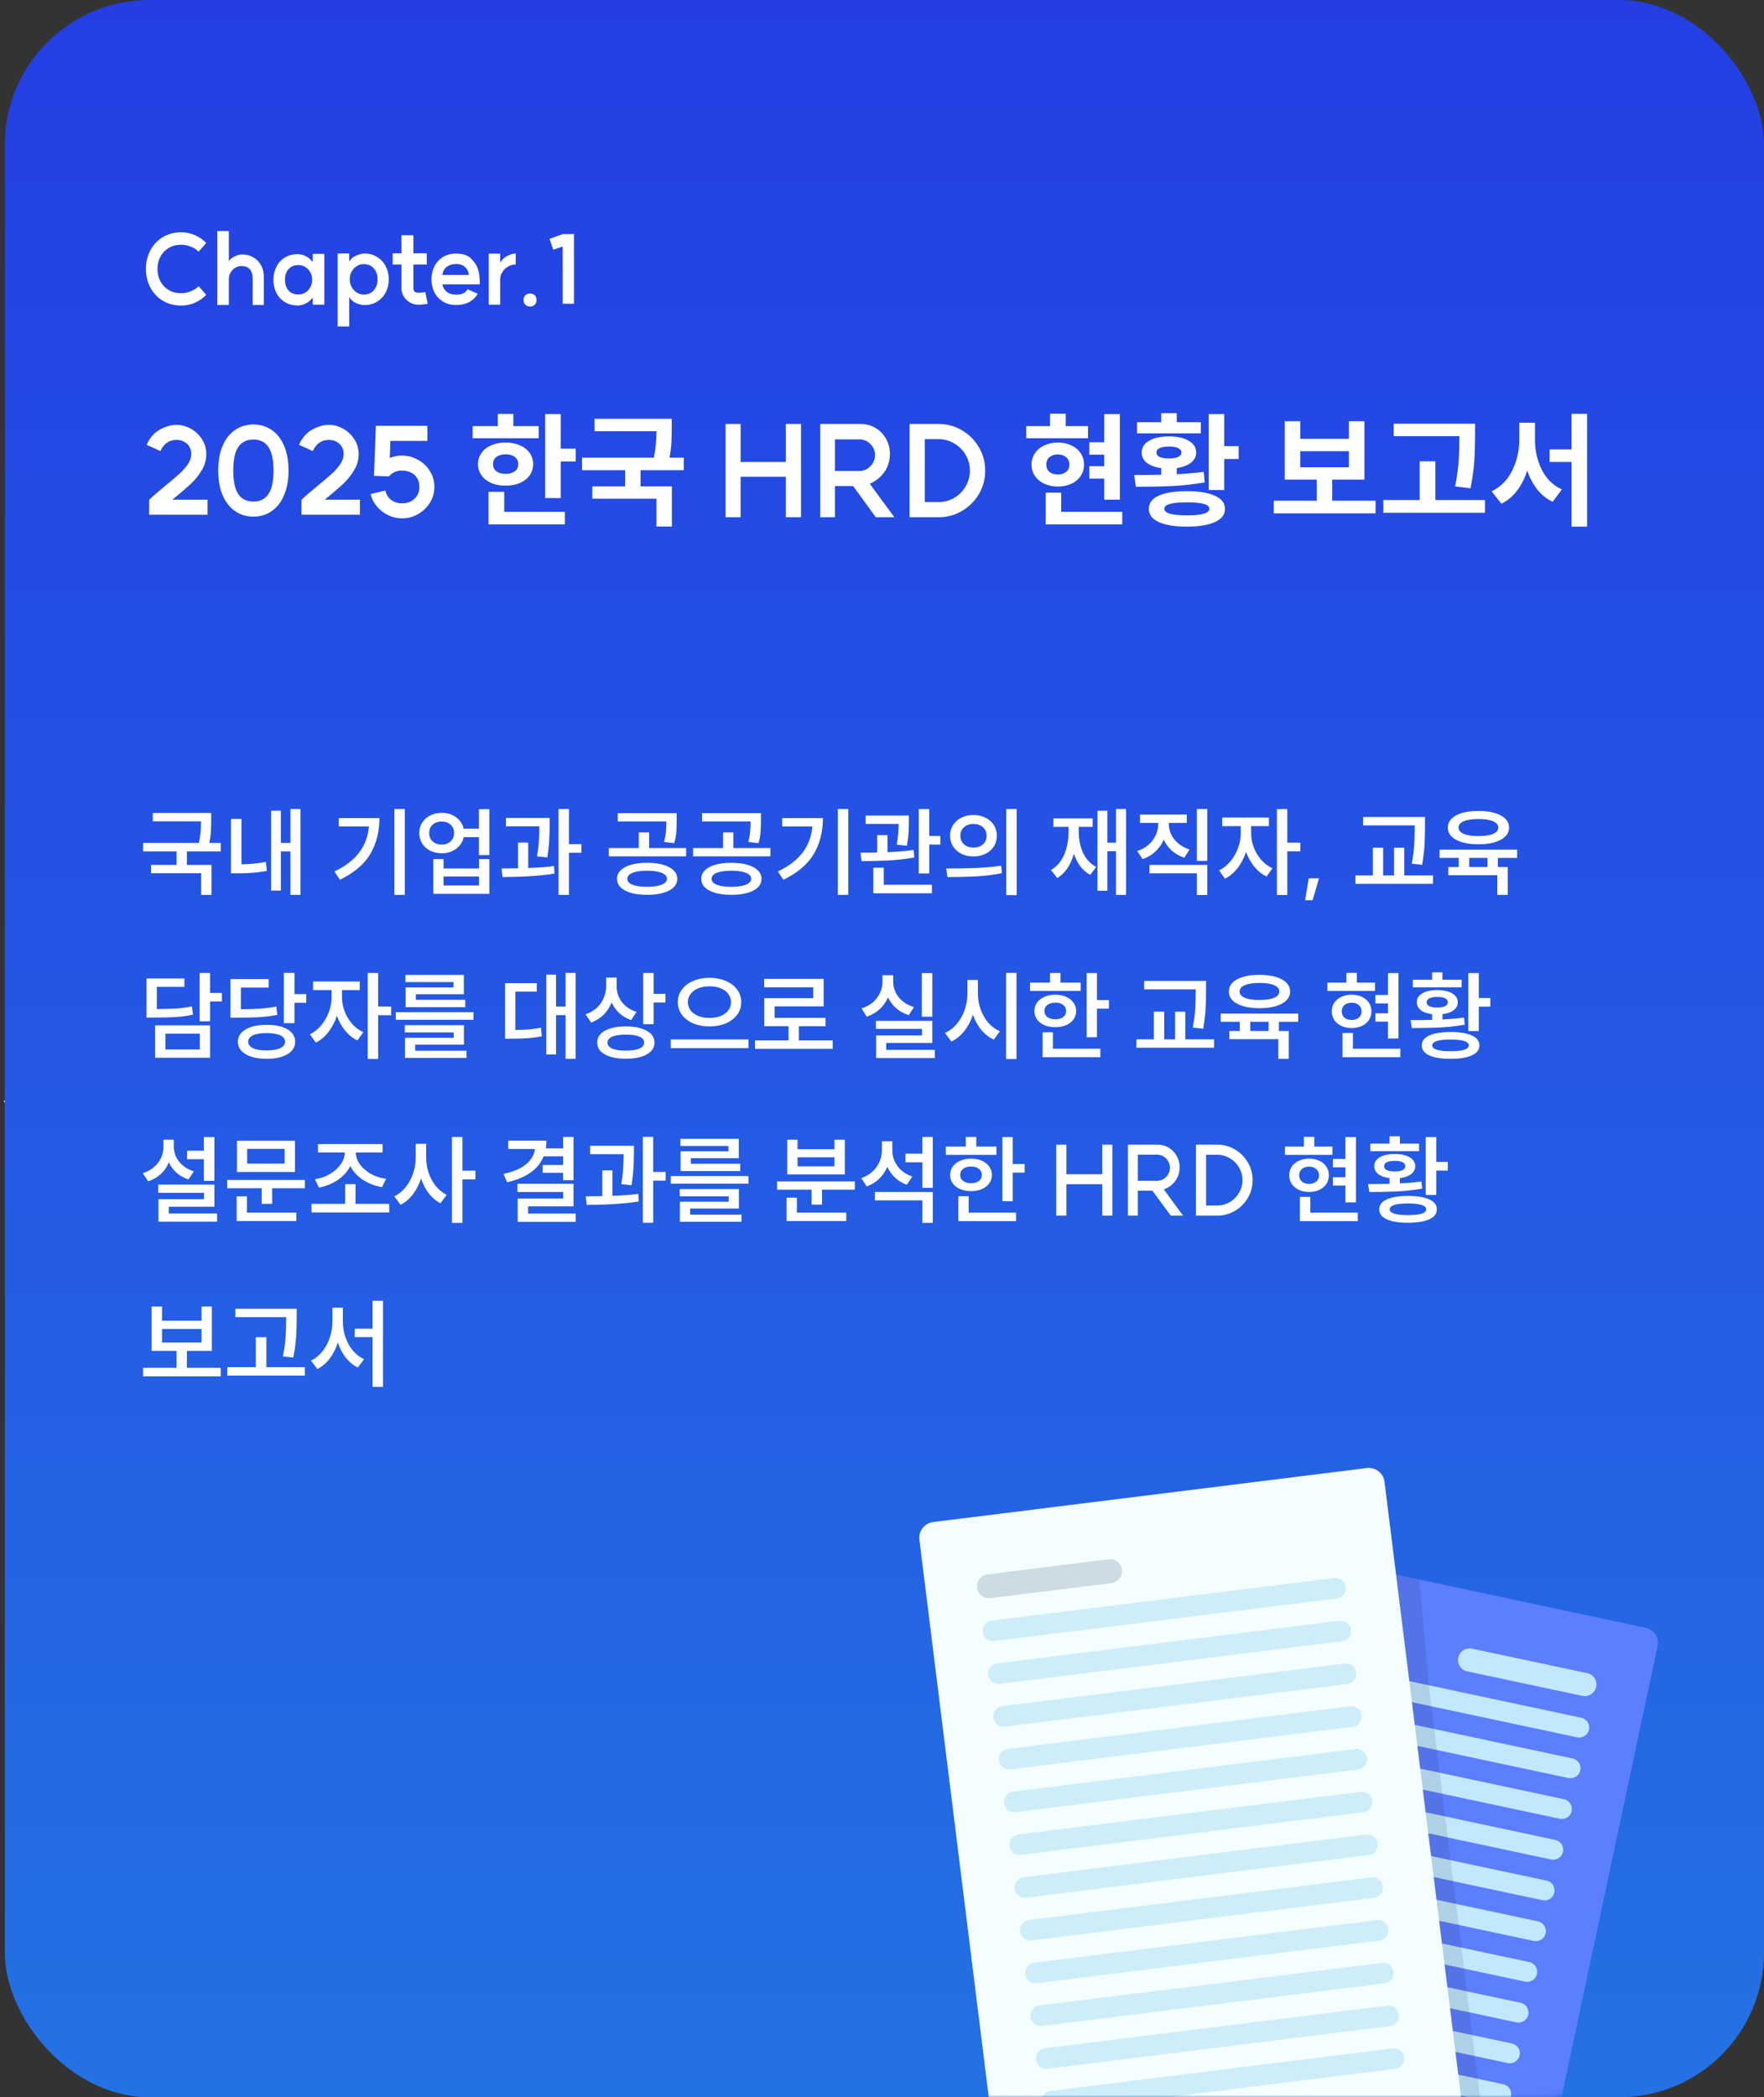 <svg width="366" height="435" viewBox="0 0 366 435" fill="none" xmlns="http://www.w3.org/2000/svg">
<rect x="0" y="0" width="366" height="435" fill="#333333" stroke="none"/>
<path d="M7.02 218.34V215.55H10.74V218.34H16.11V221.25H10.74C10.78 222.71 11.32 224.05 12.36 225.27C13.42 226.47 14.95 227.33 16.95 227.85L15.3 230.79C13.82 230.39 12.54 229.79 11.46 228.99C10.4 228.17 9.56 227.19 8.94 226.05C8.34 227.27 7.49 228.33 6.39 229.23C5.31 230.11 4.01 230.77 2.49 231.21L0.75 228.33C2.79 227.77 4.33 226.85 5.37 225.57C6.43 224.29 6.98 222.85 7.02 221.25H1.68V218.34H7.02ZM4.65 232.53H22.05V242.22H4.65V232.53ZM18.42 239.28V235.44H8.31V239.28H18.42ZM18.33 215.64H22.05V221.94H25.65V225.06H22.05V231.39H18.33V215.64ZM48.181 215.58V225.96H51.961V229.02H48.181V242.52H44.431V215.58H48.181ZM26.941 234.99C30.101 233.37 32.521 231.45 34.201 229.23C35.901 227.01 36.921 224.4 37.261 221.4H28.381V218.37H41.041C41.041 222.65 40.101 226.43 38.221 229.71C36.341 232.99 33.271 235.7 29.011 237.84L26.941 234.99ZM81.406 215.64V223.38H85.005V226.44H81.406V235.2H77.686V215.64H81.406ZM60.465 224.19C60.465 222.89 60.785 221.73 61.425 220.71C62.066 219.67 62.946 218.86 64.066 218.28C65.186 217.68 66.415 217.38 67.755 217.38C69.115 217.38 70.346 217.68 71.445 218.28C72.566 218.86 73.445 219.67 74.085 220.71C74.725 221.73 75.046 222.89 75.046 224.19C75.046 225.49 74.725 226.66 74.085 227.7C73.445 228.72 72.566 229.53 71.445 230.13C70.346 230.71 69.115 231 67.755 231C66.415 231 65.186 230.71 64.066 230.13C62.946 229.53 62.066 228.72 61.425 227.7C60.785 226.66 60.465 225.49 60.465 224.19ZM64.126 233.19H67.876V239.04H82.365V242.04H64.126V233.19ZM64.126 224.19C64.126 225.27 64.466 226.14 65.145 226.8C65.846 227.44 66.716 227.76 67.755 227.76C68.816 227.76 69.686 227.44 70.365 226.8C71.066 226.14 71.415 225.27 71.415 224.19C71.415 223.11 71.066 222.24 70.365 221.58C69.686 220.92 68.816 220.59 67.755 220.59C66.716 220.59 65.846 220.92 65.145 221.58C64.466 222.24 64.126 223.11 64.126 224.19ZM109.516 215.61V242.52H105.976V229.05H103.426V241.23H99.946V216.12H103.426V226.05H105.976V215.61H109.516ZM87.586 218.64H91.306V232.71C93.886 232.63 96.256 232.38 98.416 231.96L98.776 235.14C96.016 235.66 92.906 235.92 89.446 235.92H87.586V218.64Z" fill="white"/>
<rect x="1" width="365" height="435" rx="30" fill="url(#paint0_linear_14_4)"/>
<path d="M37.613 63.38C36.16 63.38 34.873 63.04 33.753 62.36C32.647 61.68 31.787 60.76 31.173 59.6C30.573 58.44 30.273 57.167 30.273 55.78C30.273 54.393 30.573 53.12 31.173 51.96C31.787 50.8 32.647 49.88 33.753 49.2C34.873 48.52 36.16 48.18 37.613 48.18C38.613 48.18 39.553 48.38 40.433 48.78C41.327 49.167 42.113 49.707 42.793 50.4L41.213 52.2C40.786 51.76 40.24 51.413 39.573 51.16C38.92 50.893 38.26 50.76 37.593 50.76C36.606 50.76 35.74 50.987 34.993 51.44C34.26 51.88 33.687 52.48 33.273 53.24C32.873 54 32.673 54.847 32.673 55.78C32.673 56.713 32.873 57.567 33.273 58.34C33.687 59.1 34.26 59.707 34.993 60.16C35.74 60.6 36.606 60.82 37.593 60.82C38.26 60.82 38.92 60.687 39.573 60.42C40.24 60.153 40.786 59.8 41.213 59.36L42.793 61.16C42.113 61.853 41.327 62.4 40.433 62.8C39.553 63.187 38.613 63.38 37.613 63.38ZM52.423 57.72C52.423 56.96 52.236 56.347 51.863 55.88C51.489 55.413 50.909 55.18 50.123 55.18C49.629 55.18 49.183 55.307 48.783 55.56C48.383 55.813 48.063 56.147 47.823 56.56C47.596 56.973 47.483 57.413 47.483 57.88V63.26H45.083V47.92H47.483V54.16C47.803 53.72 48.229 53.38 48.763 53.14C49.296 52.9 49.769 52.78 50.183 52.78C51.129 52.78 51.943 52.993 52.623 53.42C53.316 53.833 53.843 54.393 54.203 55.1C54.563 55.793 54.743 56.56 54.743 57.4V63.26H52.423V57.72ZM61.951 61.08C62.444 61.08 62.904 60.953 63.331 60.7C63.758 60.433 64.104 60.067 64.371 59.6C64.638 59.133 64.771 58.613 64.771 58.04C64.771 57.453 64.638 56.927 64.371 56.46C64.104 55.993 63.758 55.633 63.331 55.38C62.904 55.113 62.444 54.98 61.951 54.98C61.031 54.98 60.331 55.267 59.851 55.84C59.371 56.4 59.131 57.133 59.131 58.04C59.131 58.947 59.371 59.68 59.851 60.24C60.331 60.8 61.031 61.08 61.951 61.08ZM56.731 58.04C56.731 57.067 56.931 56.18 57.331 55.38C57.731 54.567 58.311 53.92 59.071 53.44C59.831 52.96 60.724 52.72 61.751 52.72C62.338 52.72 62.904 52.86 63.451 53.14C63.998 53.407 64.478 53.813 64.891 54.36V52.66H67.291V63.2H64.891V61.7C64.491 62.247 64.011 62.66 63.451 62.94C62.904 63.22 62.338 63.36 61.751 63.36C60.724 63.36 59.831 63.12 59.071 62.64C58.311 62.16 57.731 61.52 57.331 60.72C56.931 59.907 56.731 59.013 56.731 58.04ZM75.443 61.1C76.336 61.1 77.043 60.8 77.563 60.2C78.083 59.6 78.343 58.84 78.343 57.92C78.343 57.013 78.083 56.267 77.563 55.68C77.043 55.08 76.336 54.78 75.443 54.78C74.936 54.78 74.463 54.92 74.023 55.2C73.583 55.48 73.23 55.86 72.963 56.34C72.696 56.82 72.563 57.347 72.563 57.92C72.563 58.507 72.696 59.047 72.963 59.54C73.23 60.02 73.583 60.4 74.023 60.68C74.463 60.96 74.936 61.1 75.443 61.1ZM70.063 52.58H72.463V54.24C72.796 53.68 73.283 53.267 73.923 53C74.576 52.72 75.143 52.58 75.623 52.58C76.623 52.58 77.503 52.827 78.263 53.32C79.036 53.8 79.63 54.447 80.043 55.26C80.456 56.073 80.663 56.96 80.663 57.92C80.663 58.893 80.456 59.793 80.043 60.62C79.63 61.433 79.036 62.08 78.263 62.56C77.503 63.04 76.623 63.28 75.623 63.28C75.116 63.28 74.543 63.147 73.903 62.88C73.276 62.613 72.796 62.187 72.463 61.6V67.72H70.063V52.58ZM88.731 63.02C88.077 63.14 87.41 63.2 86.731 63.2C86.171 63.2 85.624 63.053 85.091 62.76C84.557 62.453 84.124 62.04 83.79 61.52C83.457 60.987 83.29 60.407 83.29 59.78V54.86H81.471V52.54H83.29V48.8H85.77V52.54H88.55V54.86H85.77V59.78C85.77 60.407 86.117 60.72 86.811 60.72C87.397 60.72 87.877 60.673 88.251 60.58L88.731 63.02ZM97.284 57.04C97.217 56.347 96.951 55.793 96.484 55.38C96.031 54.967 95.417 54.76 94.644 54.76C93.871 54.76 93.224 54.953 92.704 55.34C92.184 55.727 91.871 56.293 91.764 57.04H97.284ZM89.524 57.94C89.524 56.953 89.724 56.06 90.124 55.26C90.537 54.447 91.124 53.8 91.884 53.32C92.657 52.84 93.571 52.6 94.624 52.6C96.024 52.6 97.051 52.933 97.704 53.6C98.357 54.267 98.804 54.887 99.044 55.46C99.257 55.993 99.397 56.58 99.464 57.22C99.544 57.847 99.571 58.433 99.544 58.98H91.764C91.924 59.647 92.244 60.173 92.724 60.56C93.204 60.933 93.844 61.12 94.644 61.12C95.297 61.12 95.817 61.013 96.204 60.8C96.604 60.573 96.871 60.3 97.004 59.98L99.104 60.92C98.784 61.573 98.244 62.127 97.484 62.58C96.724 63.033 95.771 63.26 94.624 63.26C93.571 63.26 92.657 63.02 91.884 62.54C91.124 62.06 90.537 61.42 90.124 60.62C89.724 59.807 89.524 58.913 89.524 57.94ZM103.786 54.52C104.106 53.907 104.586 53.433 105.226 53.1C105.879 52.753 106.472 52.58 107.006 52.58V54.86C106.406 54.86 105.859 55.013 105.366 55.32C104.872 55.627 104.486 56.013 104.206 56.48C103.926 56.947 103.786 57.413 103.786 57.88V63.2H101.406V52.62H103.786V54.52ZM109.986 60.88C110.4 60.88 110.726 61.007 110.966 61.26C111.206 61.513 111.326 61.833 111.326 62.22C111.326 62.62 111.206 62.947 110.966 63.2C110.726 63.453 110.4 63.58 109.986 63.58C109.56 63.58 109.226 63.453 108.986 63.2C108.746 62.947 108.626 62.62 108.626 62.22C108.626 61.833 108.746 61.513 108.986 61.26C109.226 61.007 109.56 60.88 109.986 60.88ZM119.091 63H116.751V51.14L114.791 51.8L114.031 49.54L116.751 48.56H119.091V63Z" fill="white"/>
<path d="M30.975 103.646C31.668 102.97 32.847 101.947 34.511 100.578C35.707 99.607 36.643 98.81 37.319 98.186C37.995 97.562 38.558 96.912 39.009 96.236C39.46 95.56 39.685 94.884 39.685 94.208C39.685 93.289 39.39 92.57 38.801 92.05C38.212 91.513 37.492 91.244 36.643 91.244C35.1 91.244 33.982 92.015 33.289 93.558L30.429 92.258C31.088 90.785 32.015 89.727 33.211 89.086C34.407 88.445 35.551 88.124 36.643 88.124C37.631 88.124 38.602 88.384 39.555 88.904C40.508 89.424 41.288 90.152 41.895 91.088C42.502 92.007 42.805 93.047 42.805 94.208C42.805 95.404 42.476 96.539 41.817 97.614C41.158 98.689 40.378 99.642 39.477 100.474C38.576 101.306 37.336 102.363 35.759 103.646H43.065V106.766H30.949V103.646H30.975ZM52.588 104.036C53.958 104.036 54.989 103.525 55.682 102.502C56.393 101.462 56.748 99.824 56.748 97.588C56.748 95.352 56.393 93.723 55.682 92.7C54.989 91.677 53.958 91.166 52.588 91.166C51.202 91.166 50.153 91.677 49.442 92.7C48.749 93.723 48.402 95.352 48.402 97.588C48.402 99.824 48.749 101.462 49.442 102.502C50.153 103.525 51.202 104.036 52.588 104.036ZM45.282 97.588C45.282 95.647 45.577 93.957 46.166 92.518C46.773 91.079 47.631 89.979 48.74 89.216C49.85 88.436 51.132 88.046 52.588 88.046C54.044 88.046 55.318 88.436 56.41 89.216C57.52 89.979 58.369 91.079 58.958 92.518C59.565 93.957 59.868 95.647 59.868 97.588C59.868 99.529 59.565 101.219 58.958 102.658C58.369 104.097 57.52 105.206 56.41 105.986C55.318 106.766 54.044 107.156 52.588 107.156C51.132 107.156 49.85 106.766 48.74 105.986C47.631 105.206 46.773 104.097 46.166 102.658C45.577 101.219 45.282 99.529 45.282 97.588ZM62.586 103.646C63.28 102.97 64.458 101.947 66.122 100.578C67.318 99.607 68.254 98.81 68.93 98.186C69.606 97.562 70.17 96.912 70.62 96.236C71.071 95.56 71.296 94.884 71.296 94.208C71.296 93.289 71.002 92.57 70.412 92.05C69.823 91.513 69.104 91.244 68.254 91.244C66.712 91.244 65.594 92.015 64.9 93.558L62.04 92.258C62.699 90.785 63.626 89.727 64.822 89.086C66.018 88.445 67.162 88.124 68.254 88.124C69.242 88.124 70.213 88.384 71.166 88.904C72.12 89.424 72.9 90.152 73.506 91.088C74.113 92.007 74.416 93.047 74.416 94.208C74.416 95.404 74.087 96.539 73.428 97.614C72.77 98.689 71.99 99.642 71.088 100.474C70.187 101.306 68.948 102.363 67.37 103.646H74.676V106.766H62.56V103.646H62.586ZM80.69 98.81L77.596 98.706L77.986 88.332H88.672V91.452H81.002L80.872 94.988C81.704 94.659 82.553 94.494 83.42 94.494C84.581 94.494 85.673 94.78 86.696 95.352C87.736 95.907 88.568 96.687 89.192 97.692C89.816 98.68 90.128 99.789 90.128 101.02C90.128 102.199 89.816 103.291 89.192 104.296C88.568 105.284 87.736 106.073 86.696 106.662C85.656 107.234 84.564 107.52 83.42 107.52C82.432 107.52 81.478 107.303 80.56 106.87C79.658 106.437 78.878 105.839 78.22 105.076C77.561 104.296 77.119 103.429 76.894 102.476L79.962 101.748C80.152 102.58 80.551 103.23 81.158 103.698C81.782 104.166 82.536 104.4 83.42 104.4C84.477 104.4 85.335 104.088 85.994 103.464C86.67 102.84 87.008 102.025 87.008 101.02C87.008 99.963 86.678 99.131 86.02 98.524C85.361 97.917 84.494 97.614 83.42 97.614C82.848 97.614 82.345 97.709 81.912 97.9C81.496 98.073 81.097 98.368 80.716 98.784L80.69 98.81ZM116.341 85.888V93.064H119.461V95.716H116.341V103.308H113.117V85.888H116.341ZM98.063 88.384H103.289V85.862H106.513V88.384H111.765V90.906H98.063V88.384ZM99.181 96.262C99.181 95.395 99.424 94.624 99.909 93.948C100.395 93.255 101.071 92.726 101.937 92.362C102.804 91.981 103.792 91.79 104.901 91.79C105.993 91.79 106.973 91.981 107.839 92.362C108.723 92.726 109.408 93.255 109.893 93.948C110.379 94.624 110.621 95.395 110.621 96.262C110.621 97.146 110.379 97.926 109.893 98.602C109.408 99.278 108.732 99.807 107.865 100.188C106.999 100.552 106.011 100.734 104.901 100.734C103.792 100.734 102.804 100.552 101.937 100.188C101.071 99.807 100.395 99.278 99.909 98.602C99.424 97.926 99.181 97.146 99.181 96.262ZM101.365 102.008H104.615V106.168H117.199V108.768H101.365V102.008ZM102.301 96.262C102.301 96.903 102.535 97.406 103.003 97.77C103.489 98.117 104.121 98.29 104.901 98.29C105.681 98.29 106.314 98.117 106.799 97.77C107.285 97.406 107.527 96.903 107.527 96.262C107.527 95.621 107.285 95.127 106.799 94.78C106.314 94.416 105.681 94.234 104.901 94.234C104.121 94.234 103.489 94.416 103.003 94.78C102.535 95.127 102.301 95.621 102.301 96.262ZM139.378 86.876V88.722C139.378 89.918 139.352 90.975 139.3 91.894C139.248 92.813 139.118 93.827 138.91 94.936H141.874V97.536H132.904V100.89H139.404V109.21H136.206V103.438H122.894V100.89H129.706V97.536H120.762V94.936H135.66C136.024 93.237 136.206 91.409 136.206 89.45H123.362V86.876H139.378ZM166.197 107.286H163.051V98.888H153.665V107.286H150.545V87.942H153.665V95.82H163.051V87.942H166.197V107.286ZM178.309 97.692C178.899 97.692 179.436 97.545 179.921 97.25C180.424 96.938 180.823 96.531 181.117 96.028C181.412 95.525 181.559 94.979 181.559 94.39C181.559 93.489 181.239 92.726 180.597 92.102C179.973 91.461 179.211 91.14 178.309 91.14H173.239V97.692H178.309ZM170.197 87.942H178.647C179.739 87.942 180.745 88.219 181.663 88.774C182.582 89.311 183.31 90.065 183.847 91.036C184.385 92.007 184.653 93.09 184.653 94.286C184.584 95.777 184.168 97.025 183.405 98.03C182.66 99.035 181.681 99.807 180.467 100.344L185.563 107.286H181.715L177.009 100.812H173.239V107.286H170.197V87.942ZM194.712 104.14C195.891 104.14 196.974 103.854 197.962 103.282C198.968 102.693 199.765 101.895 200.354 100.89C200.944 99.885 201.238 98.793 201.238 97.614C201.238 96.435 200.944 95.343 200.354 94.338C199.765 93.333 198.968 92.544 197.962 91.972C196.974 91.383 195.891 91.088 194.712 91.088H191.878V104.14H194.712ZM188.732 87.942H194.764C196.498 87.942 198.101 88.375 199.574 89.242C201.065 90.109 202.244 91.287 203.11 92.778C203.977 94.251 204.41 95.863 204.41 97.614C204.41 99.365 203.977 100.985 203.11 102.476C202.244 103.949 201.065 105.119 199.574 105.986C198.101 106.853 196.498 107.286 194.764 107.286H188.732V87.942ZM232.354 85.888V103.646H229.104V99.278H226.01V96.704H229.104V94.312H226.01V91.738H229.104V85.888H232.354ZM212.932 88.384H217.872V85.81H221.122V88.384H225.75V90.906H212.932V88.384ZM214.024 96.366C214.024 95.482 214.258 94.693 214.726 94C215.194 93.307 215.844 92.769 216.676 92.388C217.508 91.989 218.444 91.79 219.484 91.79C220.541 91.79 221.477 91.989 222.292 92.388C223.124 92.769 223.765 93.307 224.216 94C224.684 94.693 224.918 95.482 224.918 96.366C224.918 97.25 224.684 98.039 224.216 98.732C223.765 99.425 223.124 99.963 222.292 100.344C221.477 100.725 220.541 100.916 219.484 100.916C218.444 100.916 217.508 100.725 216.676 100.344C215.844 99.945 215.194 99.408 214.726 98.732C214.258 98.039 214.024 97.25 214.024 96.366ZM216.962 102.19H220.186V106.168H232.848V108.768H216.962V102.19ZM217.092 96.366C217.092 97.007 217.309 97.51 217.742 97.874C218.193 98.238 218.773 98.42 219.484 98.42C220.195 98.42 220.767 98.238 221.2 97.874C221.651 97.51 221.876 97.007 221.876 96.366C221.876 95.707 221.651 95.196 221.2 94.832C220.767 94.451 220.195 94.26 219.484 94.26C218.773 94.26 218.193 94.451 217.742 94.832C217.309 95.196 217.092 95.707 217.092 96.366ZM254.012 85.888V92.544H257.002V95.196H254.012V101.644H250.788V85.888H254.012ZM235.318 98.524C237.728 98.524 239.6 98.507 240.934 98.472V97.094C239.669 96.921 238.672 96.557 237.944 96.002C237.234 95.43 236.878 94.719 236.878 93.87C236.878 92.83 237.39 92.015 238.412 91.426C239.435 90.819 240.813 90.516 242.546 90.516C244.262 90.516 245.632 90.819 246.654 91.426C247.677 92.015 248.188 92.83 248.188 93.87C248.188 94.702 247.824 95.404 247.096 95.976C246.386 96.531 245.406 96.903 244.158 97.094V98.368C246.238 98.247 248.102 98.082 249.748 97.874L249.956 100.058C247.807 100.439 245.571 100.691 243.248 100.812C240.943 100.916 238.421 100.968 235.682 100.968L235.318 98.524ZM235.916 87.578H240.934V85.706H244.158V87.578H249.15V89.892H235.916V87.578ZM238.36 105.544C238.36 104.348 239.045 103.438 240.414 102.814C241.784 102.19 243.734 101.878 246.264 101.878C248.778 101.878 250.719 102.199 252.088 102.84C253.475 103.464 254.168 104.365 254.168 105.544C254.168 106.74 253.475 107.65 252.088 108.274C250.719 108.915 248.778 109.236 246.264 109.236C243.751 109.236 241.801 108.915 240.414 108.274C239.045 107.65 238.36 106.74 238.36 105.544ZM239.946 93.87C239.946 94.269 240.172 94.572 240.622 94.78C241.073 94.988 241.714 95.092 242.546 95.092C243.361 95.092 243.994 94.988 244.444 94.78C244.895 94.572 245.12 94.269 245.12 93.87C245.12 93.454 244.895 93.142 244.444 92.934C243.994 92.726 243.361 92.622 242.546 92.622C241.714 92.622 241.073 92.726 240.622 92.934C240.172 93.142 239.946 93.454 239.946 93.87ZM241.584 105.544C241.584 106.445 243.144 106.896 246.264 106.896C249.367 106.896 250.918 106.445 250.918 105.544C250.918 105.076 250.537 104.738 249.774 104.53C249.012 104.305 247.842 104.192 246.264 104.192C244.67 104.192 243.491 104.305 242.728 104.53C241.966 104.738 241.584 105.076 241.584 105.544ZM273.213 103.854V99.486H266.557V87.37H269.781V91.01H279.869V87.37H283.093V99.486H276.411V103.854H285.407V106.48H264.295V103.854H273.213ZM279.869 96.912V93.584H269.781V96.912H279.869ZM306.052 87.89V90.126C306.052 92.119 306 93.931 305.896 95.56C305.792 97.172 305.532 99.079 305.116 101.28L301.918 100.89C302.299 98.931 302.542 97.163 302.646 95.586C302.75 94.009 302.802 92.301 302.802 90.464H289.178V87.89H306.052ZM287.02 103.724H294.56V95.69H297.81V103.724H308.106V106.35H287.02V103.724ZM326.072 93.22V85.836H329.296V109.236H326.072V95.82H321.522V93.22H326.072ZM309.484 101.904C311.356 101.02 312.778 99.59 313.748 97.614C314.736 95.638 315.23 93.48 315.23 91.14V87.682H318.48V91.14C318.48 93.463 318.957 95.569 319.91 97.458C320.864 99.347 322.25 100.699 324.07 101.514L322.146 104.088C320.898 103.481 319.832 102.623 318.948 101.514C318.082 100.405 317.388 99.105 316.868 97.614C316.366 99.191 315.664 100.578 314.762 101.774C313.861 102.953 312.778 103.854 311.512 104.478L309.484 101.904Z" fill="white"/>
<path d="M43.82 168.62V169.98C43.82 170.9 43.8 171.72 43.76 172.44C43.72 173.16 43.613 173.96 43.44 174.84H45.8V176.6H38.78V179.4H43.88V185.62H41.72V181.12H31.34V179.4H36.64V176.6H29.68V174.84H41.28C41.453 174.013 41.567 173.253 41.62 172.56C41.673 171.867 41.7 171.133 41.7 170.36H31.7V168.62H43.82ZM62.34 167.8V185.62H60.261V176.6H58.281V184.72H56.261V168.16H58.281V174.84H60.261V167.8H62.34ZM47.92 169.86H50.1V179.28C51.767 179.253 53.454 179.087 55.16 178.78L55.361 180.64C54.294 180.84 53.261 180.973 52.261 181.04C51.274 181.107 50.227 181.14 49.12 181.14H47.92V169.86ZM83.99 167.8V185.62H81.83V167.8H83.99ZM69.39 180.76C71.67 179.667 73.384 178.353 74.53 176.82C75.69 175.287 76.364 173.487 76.55 171.42H70.29V169.68H78.73C78.73 172.507 78.097 174.993 76.83 177.14C75.564 179.273 73.464 181.053 70.53 182.48L69.39 180.76ZM91.651 168.6C92.797 168.6 93.784 168.9 94.611 169.5C95.451 170.1 95.977 170.893 96.191 171.88H99.371V167.84H101.531V177.36H99.371V173.64H96.211C95.997 174.64 95.471 175.447 94.631 176.06C93.804 176.673 92.811 176.98 91.651 176.98C90.771 176.98 89.971 176.8 89.251 176.44C88.544 176.08 87.991 175.587 87.591 174.96C87.191 174.32 86.991 173.593 86.991 172.78C86.991 171.98 87.191 171.267 87.591 170.64C87.991 170 88.544 169.5 89.251 169.14C89.971 168.78 90.771 168.6 91.651 168.6ZM89.051 172.78C89.051 173.5 89.291 174.08 89.771 174.52C90.251 174.96 90.877 175.18 91.651 175.18C92.397 175.18 93.011 174.96 93.491 174.52C93.971 174.08 94.211 173.5 94.211 172.78C94.211 172.06 93.971 171.487 93.491 171.06C93.011 170.62 92.397 170.4 91.651 170.4C90.877 170.4 90.251 170.62 89.771 171.06C89.291 171.487 89.051 172.06 89.051 172.78ZM89.911 178.2H92.031V180.14H99.391V178.2H101.531V185.4H89.911V178.2ZM99.391 183.66V181.8H92.031V183.66H99.391ZM114.051 169.66V170.92C114.051 172.093 114.018 173.2 113.951 174.24C113.898 175.28 113.765 176.48 113.551 177.84L111.431 177.62C111.631 176.42 111.758 175.333 111.811 174.36C111.878 173.373 111.911 172.387 111.911 171.4H104.971V169.66H114.051ZM104.051 180.14C104.718 180.14 105.865 180.127 107.491 180.1V174.76H109.591V180.04C111.645 179.973 113.431 179.84 114.951 179.64L115.051 181.2C112.331 181.653 108.738 181.893 104.271 181.92L104.051 180.14ZM115.891 167.8H118.051V175.08H120.631V176.88H118.051V185.62H115.891V167.8ZM134.261 178.96C135.528 178.96 136.628 179.093 137.561 179.36C138.508 179.627 139.234 180.013 139.741 180.52C140.261 181.013 140.521 181.6 140.521 182.28C140.521 183.32 139.954 184.133 138.821 184.72C137.701 185.307 136.181 185.6 134.261 185.6C132.341 185.6 130.821 185.307 129.701 184.72C128.581 184.133 128.021 183.32 128.021 182.28C128.021 181.6 128.274 181.013 128.781 180.52C129.288 180.013 130.008 179.627 130.941 179.36C131.888 179.093 132.994 178.96 134.261 178.96ZM126.321 175.9H132.541V172.66H134.681V175.9H142.361V177.62H126.321V175.9ZM128.181 168.66H140.401V170.14C140.401 171.1 140.374 171.927 140.321 172.62C140.268 173.313 140.128 174.067 139.901 174.88L137.781 174.64C137.981 173.88 138.108 173.187 138.161 172.56C138.228 171.933 138.261 171.207 138.261 170.38H128.181V168.66ZM130.161 182.28C130.161 182.813 130.521 183.227 131.241 183.52C131.961 183.8 132.968 183.94 134.261 183.94C135.554 183.94 136.561 183.793 137.281 183.5C138.014 183.207 138.381 182.8 138.381 182.28C138.381 181.747 138.014 181.333 137.281 181.04C136.561 180.747 135.554 180.6 134.261 180.6C132.968 180.6 131.961 180.747 131.241 181.04C130.521 181.333 130.161 181.747 130.161 182.28ZM151.742 178.96C153.008 178.96 154.108 179.093 155.042 179.36C155.988 179.627 156.715 180.013 157.222 180.52C157.742 181.013 158.002 181.6 158.002 182.28C158.002 183.32 157.435 184.133 156.302 184.72C155.182 185.307 153.662 185.6 151.742 185.6C149.822 185.6 148.302 185.307 147.182 184.72C146.062 184.133 145.502 183.32 145.502 182.28C145.502 181.6 145.755 181.013 146.262 180.52C146.768 180.013 147.488 179.627 148.422 179.36C149.368 179.093 150.475 178.96 151.742 178.96ZM143.802 175.9H150.022V172.66H152.162V175.9H159.842V177.62H143.802V175.9ZM145.662 168.66H157.882V170.14C157.882 171.1 157.855 171.927 157.802 172.62C157.748 173.313 157.608 174.067 157.382 174.88L155.262 174.64C155.462 173.88 155.588 173.187 155.642 172.56C155.708 171.933 155.742 171.207 155.742 170.38H145.662V168.66ZM147.642 182.28C147.642 182.813 148.002 183.227 148.722 183.52C149.442 183.8 150.448 183.94 151.742 183.94C153.035 183.94 154.042 183.793 154.762 183.5C155.495 183.207 155.862 182.8 155.862 182.28C155.862 181.747 155.495 181.333 154.762 181.04C154.042 180.747 153.035 180.6 151.742 180.6C150.448 180.6 149.442 180.747 148.722 181.04C148.002 181.333 147.642 181.747 147.642 182.28ZM176.002 167.8V185.62H173.842V167.8H176.002ZM161.402 180.76C163.682 179.667 165.395 178.353 166.542 176.82C167.702 175.287 168.375 173.487 168.562 171.42H162.302V169.68H170.742C170.742 172.507 170.109 174.993 168.842 177.14C167.575 179.273 165.475 181.053 162.542 182.48L161.402 180.76ZM188.583 169.16V170.22C188.583 171.1 188.556 171.94 188.503 172.74C188.463 173.54 188.349 174.433 188.162 175.42L186.063 175.2C186.303 173.827 186.436 172.393 186.463 170.9H179.603V169.16H188.583ZM178.543 176.86C180.023 176.86 181.176 176.847 182.003 176.82V173.22H184.143V176.76C186.223 176.667 188.029 176.513 189.563 176.3L189.703 177.86C188.063 178.153 186.343 178.353 184.543 178.46C182.743 178.553 180.816 178.607 178.763 178.62L178.543 176.86ZM181.203 179.98H183.363V183.52H193.363V185.28H181.203V179.98ZM190.623 167.82H192.803V173.4H195.103V175.18H192.803V181.16H190.623V167.82ZM201.983 169.04C202.903 169.04 203.73 169.227 204.463 169.6C205.21 169.96 205.79 170.467 206.203 171.12C206.616 171.773 206.823 172.513 206.823 173.34C206.823 174.18 206.616 174.927 206.203 175.58C205.79 176.22 205.21 176.727 204.463 177.1C203.73 177.46 202.903 177.64 201.983 177.64C201.063 177.64 200.23 177.46 199.483 177.1C198.75 176.727 198.17 176.22 197.743 175.58C197.33 174.927 197.123 174.18 197.123 173.34C197.123 172.513 197.33 171.773 197.743 171.12C198.17 170.467 198.75 169.96 199.483 169.6C200.23 169.227 201.063 169.04 201.983 169.04ZM196.323 180.14C198.563 180.14 200.603 180.107 202.443 180.04C204.283 179.973 206.043 179.813 207.723 179.56L207.883 181.12C206.163 181.453 204.39 181.673 202.563 181.78C200.736 181.873 198.743 181.92 196.583 181.92L196.323 180.14ZM199.263 173.34C199.263 174.087 199.516 174.687 200.023 175.14C200.53 175.58 201.183 175.8 201.983 175.8C202.783 175.8 203.436 175.58 203.943 175.14C204.45 174.687 204.703 174.087 204.703 173.34C204.703 172.607 204.45 172.02 203.943 171.58C203.436 171.127 202.783 170.9 201.983 170.9C201.183 170.9 200.53 171.127 200.023 171.58C199.516 172.02 199.263 172.607 199.263 173.34ZM208.783 167.8H210.943V185.66H208.783V167.8ZM233.633 167.8V185.62H231.553V176.56H229.753V184.76H227.713V168.16H229.753V174.78H231.553V167.8H233.633ZM218.053 180.46C219.293 179.74 220.213 178.673 220.813 177.26C221.413 175.847 221.713 174.22 221.713 172.38V171.5H218.553V169.76H226.713V171.5H223.813V172.38C223.813 174.06 224.113 175.56 224.713 176.88C225.313 178.187 226.226 179.167 227.453 179.82L226.213 181.46C224.626 180.607 223.493 179.14 222.813 177.06C222.173 179.42 221.026 181.107 219.373 182.12L218.053 180.46ZM250.493 167.8V178.56H248.333V167.8H250.493ZM235.953 176.52C237.327 176.067 238.393 175.327 239.153 174.3C239.927 173.26 240.313 172.127 240.313 170.9V170.68H236.533V168.96H246.233V170.68H242.513V170.9C242.513 172.06 242.893 173.127 243.653 174.1C244.413 175.06 245.467 175.76 246.813 176.2L245.733 177.9C244.747 177.58 243.887 177.1 243.153 176.46C242.433 175.807 241.867 175.04 241.453 174.16C241.053 175.107 240.48 175.927 239.733 176.62C239 177.313 238.113 177.84 237.073 178.2L235.953 176.52ZM238.493 179.4H250.493V185.64H248.333V181.14H238.493V179.4ZM263.274 169.58V171.36H259.594V172.9C259.594 173.82 259.767 174.76 260.114 175.72C260.474 176.667 260.987 177.533 261.654 178.32C262.334 179.093 263.12 179.687 264.014 180.1L262.794 181.8C261.834 181.347 260.987 180.673 260.254 179.78C259.52 178.873 258.947 177.847 258.534 176.7C258.12 177.953 257.534 179.073 256.774 180.06C256.027 181.033 255.154 181.767 254.154 182.26L252.934 180.54C253.827 180.1 254.614 179.473 255.294 178.66C255.974 177.833 256.5 176.913 256.874 175.9C257.247 174.887 257.434 173.887 257.434 172.9V171.36H253.594V169.58H263.274ZM264.934 167.82H267.094V174.78H269.794V176.58H267.094V185.64H264.934V167.82ZM272.334 186.72H270.794L271.534 182.18H273.674L272.334 186.72ZM295.663 169.46V171.28C295.663 172.773 295.63 174.113 295.563 175.3C295.496 176.473 295.33 177.833 295.063 179.38L292.923 179.14C293.19 177.687 293.356 176.387 293.423 175.24C293.49 174.08 293.523 172.76 293.523 171.28V171.2H282.823V169.46H295.663ZM281.223 181.58H284.843V175.84H286.983V181.58H289.243V175.84H291.363V181.58H297.323V183.32H281.223V181.58ZM314.783 176.24V177.94H310.783V179.84H312.823V185.62H310.663V181.54H300.503V179.84H302.663V177.94H298.703V176.24H314.783ZM300.403 171.66C300.403 170.953 300.657 170.34 301.163 169.82C301.683 169.3 302.417 168.9 303.363 168.62C304.323 168.34 305.45 168.2 306.743 168.2C308.037 168.2 309.157 168.34 310.103 168.62C311.063 168.9 311.803 169.3 312.323 169.82C312.843 170.34 313.103 170.953 313.103 171.66C313.103 172.367 312.843 172.98 312.323 173.5C311.803 174.02 311.063 174.42 310.103 174.7C309.143 174.98 308.023 175.12 306.743 175.12C305.463 175.12 304.343 174.98 303.383 174.7C302.423 174.42 301.683 174.02 301.163 173.5C300.657 172.98 300.403 172.367 300.403 171.66ZM302.623 171.66C302.623 172.22 302.983 172.653 303.703 172.96C304.423 173.267 305.437 173.42 306.743 173.42C308.05 173.42 309.063 173.267 309.783 172.96C310.503 172.653 310.863 172.22 310.863 171.66C310.863 171.087 310.503 170.647 309.783 170.34C309.063 170.033 308.05 169.88 306.743 169.88C305.437 169.88 304.423 170.033 303.703 170.34C302.983 170.647 302.623 171.087 302.623 171.66ZM308.643 179.84V177.94H304.843V179.84H308.643ZM43.58 201.82V205.96H46.04V207.72H43.58V211.84H41.42V201.82H43.58ZM30.4 202.96H38.26V204.7H32.54V209.3C34.287 209.287 35.68 209.247 36.72 209.18C37.773 209.1 38.807 208.953 39.82 208.74L40.04 210.46C38.947 210.7 37.813 210.86 36.64 210.94C35.467 211.02 33.86 211.06 31.82 211.06H30.4V202.96ZM32.18 212.68H43.58V219.4H32.18V212.68ZM41.46 217.68V214.4H34.32V217.68H41.46ZM61.1 201.8V206.2H63.541V208H61.1V212.22H58.901V201.8H61.1ZM47.821 203.08H55.74V204.84H49.98V209.34C51.727 209.327 53.127 209.28 54.181 209.2C55.247 209.12 56.294 208.973 57.321 208.76L57.541 210.5C56.434 210.727 55.287 210.88 54.1 210.96C52.927 211.04 51.321 211.08 49.281 211.08H47.821V203.08ZM49.361 216.08C49.361 215.36 49.6 214.74 50.081 214.22C50.574 213.687 51.267 213.28 52.16 213C53.054 212.707 54.1 212.56 55.3 212.56C57.127 212.56 58.574 212.873 59.641 213.5C60.707 214.127 61.24 214.987 61.24 216.08C61.24 217.173 60.707 218.033 59.641 218.66C58.587 219.3 57.141 219.62 55.3 219.62C54.1 219.62 53.054 219.473 52.16 219.18C51.267 218.9 50.574 218.493 50.081 217.96C49.6 217.427 49.361 216.8 49.361 216.08ZM51.501 216.08C51.501 216.653 51.834 217.1 52.501 217.42C53.167 217.727 54.1 217.88 55.3 217.88C56.514 217.88 57.454 217.727 58.12 217.42C58.8 217.1 59.141 216.653 59.141 216.08C59.141 215.493 58.807 215.047 58.141 214.74C57.474 214.433 56.527 214.28 55.3 214.28C54.087 214.28 53.147 214.433 52.48 214.74C51.827 215.047 51.501 215.493 51.501 216.08ZM74.641 203.58V205.36H70.961V206.9C70.961 207.82 71.134 208.76 71.481 209.72C71.841 210.667 72.354 211.533 73.021 212.32C73.701 213.093 74.488 213.687 75.381 214.1L74.161 215.8C73.201 215.347 72.354 214.673 71.621 213.78C70.888 212.873 70.314 211.847 69.901 210.7C69.488 211.953 68.901 213.073 68.141 214.06C67.394 215.033 66.521 215.767 65.521 216.26L64.301 214.54C65.194 214.1 65.981 213.473 66.661 212.66C67.341 211.833 67.868 210.913 68.241 209.9C68.614 208.887 68.801 207.887 68.801 206.9V205.36H64.961V203.58H74.641ZM76.301 201.82H78.461V208.78H81.161V210.58H78.461V219.64H76.301V201.82ZM98.241 209.94V211.52H82.121V209.94H98.241ZM83.981 212.64H96.261V216.68H86.141V217.94H96.801V219.42H84.021V215.26H94.141V214.14H83.981V212.64ZM84.121 202.22H96.241V206.22H86.281V207.38H96.541V208.9H84.161V204.8H94.101V203.7H84.121V202.22ZM119.431 201.8V219.62H117.351V210.56H115.371V218.72H113.351V202.16H115.371V208.78H117.351V201.8H119.431ZM104.791 203.94H111.371V205.68H106.931V213.64C107.971 213.627 108.898 213.587 109.711 213.52C110.538 213.453 111.378 213.333 112.231 213.16L112.431 214.94C111.431 215.14 110.451 215.273 109.491 215.34C108.531 215.407 107.365 215.44 105.991 215.44H104.791V203.94ZM127.952 202.76V204.64C127.952 205.813 128.312 206.88 129.032 207.84C129.752 208.787 130.765 209.467 132.072 209.88L130.952 211.58C130.018 211.26 129.205 210.787 128.512 210.16C127.832 209.533 127.298 208.793 126.912 207.94C126.512 208.913 125.952 209.76 125.232 210.48C124.512 211.187 123.652 211.727 122.652 212.1L121.492 210.38C122.878 209.913 123.938 209.14 124.672 208.06C125.405 206.98 125.772 205.78 125.772 204.46V202.76H127.952ZM123.912 216.26C123.912 215.207 124.438 214.387 125.492 213.8C126.558 213.2 128.012 212.9 129.852 212.9C131.692 212.9 133.138 213.2 134.192 213.8C135.258 214.387 135.792 215.207 135.792 216.26C135.792 217.3 135.258 218.113 134.192 218.7C133.138 219.3 131.692 219.6 129.852 219.6C128.012 219.6 126.558 219.3 125.492 218.7C124.438 218.113 123.912 217.3 123.912 216.26ZM126.052 216.26C126.052 216.793 126.378 217.207 127.032 217.5C127.698 217.78 128.638 217.92 129.852 217.92C131.065 217.92 131.998 217.78 132.652 217.5C133.318 217.207 133.652 216.793 133.652 216.26C133.652 215.713 133.325 215.3 132.672 215.02C132.018 214.74 131.078 214.6 129.852 214.6C128.625 214.6 127.685 214.74 127.032 215.02C126.378 215.3 126.052 215.713 126.052 216.26ZM133.452 201.82H135.612V206.14H138.072V207.94H135.612V212.44H133.452V201.82ZM147.212 202.82C148.452 202.82 149.572 203.033 150.572 203.46C151.572 203.873 152.359 204.467 152.932 205.24C153.506 206 153.792 206.873 153.792 207.86C153.792 208.847 153.506 209.727 152.932 210.5C152.359 211.26 151.572 211.853 150.572 212.28C149.572 212.693 148.452 212.9 147.212 212.9C145.972 212.9 144.852 212.693 143.852 212.28C142.852 211.853 142.066 211.26 141.492 210.5C140.919 209.727 140.632 208.847 140.632 207.86C140.632 206.873 140.919 206 141.492 205.24C142.066 204.467 142.852 203.873 143.852 203.46C144.852 203.033 145.972 202.82 147.212 202.82ZM139.172 215.6H155.292V217.4H139.172V215.6ZM142.732 207.86C142.732 208.527 142.926 209.107 143.312 209.6C143.699 210.093 144.232 210.473 144.912 210.74C145.592 211.007 146.359 211.14 147.212 211.14C148.079 211.14 148.846 211.007 149.512 210.74C150.192 210.473 150.719 210.093 151.092 209.6C151.479 209.107 151.672 208.527 151.672 207.86C151.672 207.207 151.479 206.633 151.092 206.14C150.719 205.633 150.192 205.247 149.512 204.98C148.846 204.713 148.079 204.58 147.212 204.58C146.359 204.58 145.592 204.713 144.912 204.98C144.232 205.247 143.699 205.633 143.312 206.14C142.926 206.633 142.732 207.207 142.732 207.86ZM163.613 215.8V212.86H158.573V207.04H168.733V204.78H158.553V203.04H170.893V208.74H160.713V211.12H171.293V212.86H165.753V215.8H172.773V217.56H156.653V215.8H163.613ZM193.443 201.84V210.88H191.263V201.84H193.443ZM178.763 209.16C180.149 208.72 181.216 207.993 181.963 206.98C182.723 205.953 183.103 204.833 183.103 203.62V202.28H185.323V203.62C185.323 204.78 185.696 205.847 186.443 206.82C187.203 207.78 188.263 208.467 189.623 208.88L188.563 210.56C187.549 210.24 186.676 209.767 185.943 209.14C185.223 208.5 184.656 207.747 184.243 206.88C183.829 207.827 183.249 208.647 182.503 209.34C181.756 210.02 180.863 210.533 179.823 210.88L178.763 209.16ZM181.743 211.74H193.443V216.32H183.883V217.76H193.963V219.46H181.783V214.76H191.303V213.4H181.743V211.74ZM202.903 203.26V206.1C202.903 207.193 203.083 208.267 203.443 209.32C203.816 210.36 204.343 211.287 205.023 212.1C205.716 212.9 206.53 213.5 207.463 213.9L206.203 215.64C205.203 215.173 204.33 214.493 203.583 213.6C202.836 212.693 202.263 211.647 201.863 210.46C201.45 211.74 200.856 212.867 200.083 213.84C199.323 214.813 198.423 215.547 197.383 216.04L196.083 214.24C197.03 213.813 197.85 213.18 198.543 212.34C199.25 211.5 199.79 210.54 200.163 209.46C200.536 208.367 200.723 207.247 200.723 206.1V203.26H202.903ZM208.743 201.8H210.903V219.66H208.743V201.8ZM227.603 201.84V207.44H230.083V209.22H227.603V215.14H225.463V201.84H227.603ZM213.723 203.82H217.863V201.82H220.043V203.82H224.223V205.54H213.723V203.82ZM214.623 209.7C214.623 209.047 214.803 208.467 215.163 207.96C215.537 207.44 216.05 207.04 216.703 206.76C217.37 206.467 218.123 206.32 218.963 206.32C219.803 206.32 220.55 206.467 221.203 206.76C221.857 207.04 222.363 207.44 222.723 207.96C223.097 208.467 223.283 209.047 223.283 209.7C223.283 210.367 223.097 210.953 222.723 211.46C222.363 211.967 221.857 212.36 221.203 212.64C220.55 212.92 219.803 213.06 218.963 213.06C218.123 213.06 217.37 212.92 216.703 212.64C216.05 212.36 215.537 211.967 215.163 211.46C214.803 210.953 214.623 210.367 214.623 209.7ZM216.323 214.12H218.463V217.52H228.303V219.28H216.323V214.12ZM216.703 209.7C216.703 210.233 216.91 210.653 217.323 210.96C217.737 211.267 218.283 211.42 218.963 211.42C219.643 211.42 220.183 211.267 220.583 210.96C220.997 210.653 221.203 210.233 221.203 209.7C221.203 209.167 220.997 208.747 220.583 208.44C220.183 208.12 219.643 207.96 218.963 207.96C218.283 207.96 217.737 208.12 217.323 208.44C216.91 208.747 216.703 209.167 216.703 209.7ZM250.233 203.46V205.28C250.233 206.773 250.2 208.113 250.133 209.3C250.067 210.473 249.9 211.833 249.633 213.38L247.493 213.14C247.76 211.687 247.927 210.387 247.993 209.24C248.06 208.08 248.093 206.76 248.093 205.28V205.2H237.393V203.46H250.233ZM235.793 215.58H239.413V209.84H241.553V215.58H243.813V209.84H245.933V215.58H251.893V217.32H235.793V215.58ZM269.354 210.24V211.94H265.354V213.84H267.394V219.62H265.234V215.54H255.074V213.84H257.234V211.94H253.274V210.24H269.354ZM254.974 205.66C254.974 204.953 255.227 204.34 255.734 203.82C256.254 203.3 256.987 202.9 257.934 202.62C258.894 202.34 260.02 202.2 261.314 202.2C262.607 202.2 263.727 202.34 264.674 202.62C265.634 202.9 266.374 203.3 266.894 203.82C267.414 204.34 267.674 204.953 267.674 205.66C267.674 206.367 267.414 206.98 266.894 207.5C266.374 208.02 265.634 208.42 264.674 208.7C263.714 208.98 262.594 209.12 261.314 209.12C260.034 209.12 258.914 208.98 257.954 208.7C256.994 208.42 256.254 208.02 255.734 207.5C255.227 206.98 254.974 206.367 254.974 205.66ZM257.194 205.66C257.194 206.22 257.554 206.653 258.274 206.96C258.994 207.267 260.007 207.42 261.314 207.42C262.62 207.42 263.634 207.267 264.354 206.96C265.074 206.653 265.434 206.22 265.434 205.66C265.434 205.087 265.074 204.647 264.354 204.34C263.634 204.033 262.62 203.88 261.314 203.88C260.007 203.88 258.994 204.033 258.274 204.34C257.554 204.647 257.194 205.087 257.194 205.66ZM263.214 213.84V211.94H259.414V213.84H263.214ZM290.164 201.84V215.4H287.984V211.9H285.384V210.18H287.984V208.12H285.384V206.38H287.984V201.84H290.164ZM275.424 203.82H279.364V201.8H281.524V203.82H285.284V205.54H275.424V203.82ZM276.324 209.78C276.324 209.1 276.497 208.5 276.844 207.98C277.204 207.46 277.697 207.053 278.324 206.76C278.95 206.467 279.657 206.32 280.444 206.32C281.23 206.32 281.937 206.467 282.564 206.76C283.19 207.053 283.677 207.46 284.024 207.98C284.37 208.5 284.544 209.1 284.544 209.78C284.544 210.447 284.37 211.047 284.024 211.58C283.677 212.1 283.19 212.507 282.564 212.8C281.937 213.093 281.23 213.24 280.444 213.24C279.657 213.24 278.95 213.093 278.324 212.8C277.697 212.507 277.204 212.1 276.844 211.58C276.497 211.047 276.324 210.447 276.324 209.78ZM278.384 209.78C278.384 210.313 278.57 210.747 278.944 211.08C279.317 211.4 279.817 211.56 280.444 211.56C281.057 211.56 281.55 211.4 281.924 211.08C282.31 210.747 282.504 210.313 282.504 209.78C282.504 209.233 282.31 208.8 281.924 208.48C281.55 208.147 281.057 207.98 280.444 207.98C279.817 207.98 279.317 208.147 278.944 208.48C278.57 208.8 278.384 209.233 278.384 209.78ZM278.544 214.26H280.704V217.52H290.544V219.28H278.544V214.26ZM306.824 201.84V207H309.224V208.8H306.824V213.86H304.644V201.84H306.824ZM292.664 211.6C294.584 211.6 296.077 211.58 297.144 211.54V210.36C296.144 210.24 295.364 209.967 294.804 209.54C294.244 209.1 293.964 208.547 293.964 207.88C293.964 207.107 294.344 206.493 295.104 206.04C295.877 205.587 296.911 205.36 298.204 205.36C299.497 205.36 300.531 205.587 301.304 206.04C302.077 206.493 302.464 207.107 302.464 207.88C302.464 208.547 302.177 209.1 301.604 209.54C301.044 209.967 300.271 210.24 299.284 210.36V211.46C300.977 211.367 302.471 211.24 303.764 211.08L303.904 212.54C302.251 212.833 300.537 213.027 298.764 213.12C296.991 213.2 295.051 213.24 292.944 213.24L292.664 211.6ZM293.144 203.22H297.144V201.68H299.284V203.22H303.264V204.78H293.144V203.22ZM295.004 216.84C295.004 215.933 295.517 215.247 296.544 214.78C297.584 214.3 299.057 214.06 300.964 214.06C302.871 214.06 304.344 214.3 305.384 214.78C306.424 215.247 306.944 215.933 306.944 216.84C306.944 217.747 306.424 218.433 305.384 218.9C304.344 219.38 302.871 219.62 300.964 219.62C299.057 219.62 297.584 219.38 296.544 218.9C295.517 218.433 295.004 217.747 295.004 216.84ZM296.004 207.88C296.004 208.24 296.191 208.513 296.564 208.7C296.951 208.887 297.497 208.98 298.204 208.98C298.911 208.98 299.451 208.887 299.824 208.7C300.211 208.513 300.404 208.24 300.404 207.88C300.404 207.52 300.211 207.247 299.824 207.06C299.437 206.873 298.897 206.78 298.204 206.78C297.511 206.78 296.971 206.873 296.584 207.06C296.197 207.247 296.004 207.52 296.004 207.88ZM297.164 216.84C297.164 217.64 298.431 218.04 300.964 218.04C303.484 218.04 304.744 217.64 304.744 216.84C304.744 216.027 303.484 215.62 300.964 215.62C298.431 215.62 297.164 216.027 297.164 216.84ZM42.3 238.68V235.84H44.48V244.92H42.3V240.44H38.8V238.68H42.3ZM29.62 243.34C30.993 242.887 32.053 242.167 32.8 241.18C33.547 240.18 33.92 239.067 33.92 237.84V236.4H36.06V237.84C36.06 238.973 36.427 240.007 37.16 240.94C37.893 241.873 38.913 242.547 40.22 242.96L39.1 244.64C38.153 244.32 37.333 243.86 36.64 243.26C35.96 242.647 35.427 241.927 35.04 241.1C34.653 242.033 34.093 242.84 33.36 243.52C32.64 244.187 31.767 244.687 30.74 245.02L29.62 243.34ZM32.84 245.72H44.48V250.3H35.02V251.7H45.04V253.4H32.88V248.72H42.32V247.42H32.84V245.72ZM63.261 244.74V246.46H56.461V249.7H54.3V246.46H47.141V244.74H63.261ZM49.1 248.14H51.24V251.52H61.48V253.26H49.1V248.14ZM49.16 236.62H61.2V243.08H49.16V236.62ZM59.06 241.36V238.3H51.281V241.36H59.06ZM71.621 249.7V245.62H73.761V249.7H80.761V251.48H64.641V249.7H71.621ZM65.341 244.6C66.501 244.413 67.548 244.047 68.481 243.5C69.414 242.94 70.154 242.273 70.701 241.5C71.248 240.713 71.528 239.893 71.541 239.04H65.981V237.3H79.381V239.04H73.821C73.834 239.893 74.114 240.707 74.661 241.48C75.208 242.253 75.954 242.913 76.901 243.46C77.861 243.993 78.934 244.347 80.121 244.52L79.261 246.24C77.768 245.973 76.441 245.46 75.281 244.7C74.121 243.927 73.254 242.98 72.681 241.86C72.121 242.98 71.268 243.933 70.121 244.72C68.974 245.507 67.668 246.04 66.201 246.32L65.341 244.6ZM88.421 237.26V240.1C88.421 241.167 88.588 242.213 88.921 243.24C89.268 244.253 89.761 245.167 90.401 245.98C91.055 246.78 91.815 247.4 92.681 247.84L91.381 249.58C90.461 249.087 89.655 248.4 88.961 247.52C88.281 246.627 87.748 245.6 87.361 244.44C86.961 245.68 86.395 246.78 85.661 247.74C84.941 248.687 84.095 249.407 83.121 249.9L81.801 248.14C82.721 247.7 83.515 247.06 84.181 246.22C84.861 245.38 85.375 244.427 85.721 243.36C86.081 242.293 86.261 241.207 86.261 240.1V237.26H88.421ZM93.781 235.82H95.941V242.82H98.641V244.62H95.941V253.64H93.781V235.82ZM118.991 235.82V244.8H116.831V243.26H112.591V241.64H116.831V239.84H112.791C111.738 242.52 109.211 244.313 105.211 245.22L104.471 243.48C106.498 243.053 108.051 242.393 109.131 241.5C110.225 240.607 110.845 239.547 110.991 238.32H105.451V236.58H113.371C113.371 237.14 113.331 237.673 113.251 238.18H116.831V235.82H118.991ZM107.371 245.54H118.991V250.22H109.571V251.72H119.451V253.44H107.411V248.6H116.851V247.24H107.371V245.54ZM131.532 237.66V238.92C131.532 240.093 131.498 241.2 131.432 242.24C131.378 243.28 131.245 244.48 131.032 245.84L128.912 245.62C129.112 244.42 129.238 243.333 129.292 242.36C129.358 241.373 129.392 240.387 129.392 239.4H122.452V237.66H131.532ZM121.532 248.14C122.198 248.14 123.345 248.127 124.972 248.1V242.76H127.072V248.04C129.125 247.973 130.912 247.84 132.432 247.64L132.532 249.2C129.812 249.653 126.218 249.893 121.752 249.92L121.532 248.14ZM133.372 235.8H135.532V243.08H138.112V244.88H135.532V253.62H133.372V235.8ZM155.292 243.94V245.52H139.172V243.94H155.292ZM141.032 246.64H153.312V250.68H143.192V251.94H153.852V253.42H141.072V249.26H151.192V248.14H141.032V246.64ZM141.172 236.22H153.292V240.22H143.332V241.38H153.592V242.9H141.212V238.8H151.152V237.7H141.172V236.22ZM177.362 245.04V246.76H170.562V249.86H168.402V246.76H161.242V245.04H177.362ZM163.202 248.42H165.342V251.52H175.582V253.26H163.202V248.42ZM163.342 236.4H165.482V238.38H173.142V236.4H175.282V243.6H163.342V236.4ZM173.142 241.92V240.04H165.482V241.92H173.142ZM191.383 239.3V235.82H193.543V246.38H191.383V241.08H187.883V239.3H191.383ZM178.703 244.36C180.076 243.88 181.129 243.113 181.863 242.06C182.609 240.993 182.983 239.807 182.983 238.5V236.72H185.143V238.6C185.143 239.787 185.503 240.88 186.223 241.88C186.956 242.867 187.976 243.587 189.283 244.04L188.143 245.74C187.196 245.393 186.383 244.9 185.703 244.26C185.023 243.62 184.489 242.867 184.103 242C183.703 242.96 183.143 243.793 182.423 244.5C181.703 245.193 180.843 245.72 179.843 246.08L178.703 244.36ZM181.523 247.24H193.543V253.64H191.383V248.98H181.523V247.24ZM210.123 235.84V241.44H212.603V243.22H210.123V249.14H207.983V235.84H210.123ZM196.243 237.82H200.383V235.82H202.563V237.82H206.743V239.54H196.243V237.82ZM197.143 243.7C197.143 243.047 197.323 242.467 197.683 241.96C198.056 241.44 198.57 241.04 199.223 240.76C199.89 240.467 200.643 240.32 201.483 240.32C202.323 240.32 203.07 240.467 203.723 240.76C204.376 241.04 204.883 241.44 205.243 241.96C205.616 242.467 205.803 243.047 205.803 243.7C205.803 244.367 205.616 244.953 205.243 245.46C204.883 245.967 204.376 246.36 203.723 246.64C203.07 246.92 202.323 247.06 201.483 247.06C200.643 247.06 199.89 246.92 199.223 246.64C198.57 246.36 198.056 245.967 197.683 245.46C197.323 244.953 197.143 244.367 197.143 243.7ZM198.843 248.12H200.983V251.52H210.823V253.28H198.843V248.12ZM199.223 243.7C199.223 244.233 199.43 244.653 199.843 244.96C200.256 245.267 200.803 245.42 201.483 245.42C202.163 245.42 202.703 245.267 203.103 244.96C203.516 244.653 203.723 244.233 203.723 243.7C203.723 243.167 203.516 242.747 203.103 242.44C202.703 242.12 202.163 241.96 201.483 241.96C200.803 241.96 200.256 242.12 199.843 242.44C199.43 242.747 199.223 243.167 199.223 243.7ZM230.793 252.14H228.713V245.62H221.253V252.14H219.153V237.42H221.253V243.56H228.713V237.42H230.793V252.14ZM240.036 244.92C240.529 244.92 240.982 244.8 241.396 244.56C241.809 244.307 242.136 243.973 242.376 243.56C242.616 243.133 242.736 242.673 242.736 242.18C242.736 241.7 242.616 241.253 242.376 240.84C242.136 240.427 241.809 240.1 241.396 239.86C240.982 239.62 240.529 239.5 240.036 239.5H236.076V244.92H240.036ZM234.036 237.42H240.196C241.022 237.42 241.782 237.627 242.476 238.04C243.182 238.453 243.736 239.027 244.136 239.76C244.549 240.48 244.756 241.28 244.756 242.16C244.729 243.267 244.409 244.22 243.796 245.02C243.196 245.807 242.422 246.367 241.476 246.7L245.456 252.14H242.916L239.116 246.98H236.076V252.14H234.036V237.42ZM252.537 250.04C253.484 250.04 254.357 249.807 255.157 249.34C255.971 248.86 256.611 248.22 257.077 247.42C257.557 246.607 257.797 245.727 257.797 244.78C257.797 243.833 257.557 242.96 257.077 242.16C256.611 241.347 255.971 240.707 255.157 240.24C254.357 239.76 253.484 239.52 252.537 239.52H250.237V250.04H252.537ZM248.137 237.42H252.557C253.877 237.42 255.097 237.753 256.217 238.42C257.351 239.073 258.244 239.967 258.897 241.1C259.564 242.22 259.897 243.447 259.897 244.78C259.897 246.113 259.564 247.347 258.897 248.48C258.244 249.6 257.351 250.493 256.217 251.16C255.097 251.813 253.877 252.14 252.557 252.14H248.137V237.42ZM281.335 235.84V249.4H279.155V245.9H276.555V244.18H279.155V242.12H276.555V240.38H279.155V235.84H281.335ZM266.595 237.82H270.535V235.8H272.695V237.82H276.455V239.54H266.595V237.82ZM267.495 243.78C267.495 243.1 267.669 242.5 268.015 241.98C268.375 241.46 268.869 241.053 269.495 240.76C270.122 240.467 270.829 240.32 271.615 240.32C272.402 240.32 273.109 240.467 273.735 240.76C274.362 241.053 274.849 241.46 275.195 241.98C275.542 242.5 275.715 243.1 275.715 243.78C275.715 244.447 275.542 245.047 275.195 245.58C274.849 246.1 274.362 246.507 273.735 246.8C273.109 247.093 272.402 247.24 271.615 247.24C270.829 247.24 270.122 247.093 269.495 246.8C268.869 246.507 268.375 246.1 268.015 245.58C267.669 245.047 267.495 244.447 267.495 243.78ZM269.555 243.78C269.555 244.313 269.742 244.747 270.115 245.08C270.489 245.4 270.989 245.56 271.615 245.56C272.229 245.56 272.722 245.4 273.095 245.08C273.482 244.747 273.675 244.313 273.675 243.78C273.675 243.233 273.482 242.8 273.095 242.48C272.722 242.147 272.229 241.98 271.615 241.98C270.989 241.98 270.489 242.147 270.115 242.48C269.742 242.8 269.555 243.233 269.555 243.78ZM269.715 248.26H271.875V251.52H281.715V253.28H269.715V248.26ZM297.996 235.84V241H300.396V242.8H297.996V247.86H295.816V235.84H297.996ZM283.836 245.6C285.756 245.6 287.249 245.58 288.316 245.54V244.36C287.316 244.24 286.536 243.967 285.976 243.54C285.416 243.1 285.136 242.547 285.136 241.88C285.136 241.107 285.516 240.493 286.276 240.04C287.049 239.587 288.083 239.36 289.376 239.36C290.669 239.36 291.703 239.587 292.476 240.04C293.249 240.493 293.636 241.107 293.636 241.88C293.636 242.547 293.349 243.1 292.776 243.54C292.216 243.967 291.443 244.24 290.456 244.36V245.46C292.149 245.367 293.643 245.24 294.936 245.08L295.076 246.54C293.423 246.833 291.709 247.027 289.936 247.12C288.163 247.2 286.223 247.24 284.116 247.24L283.836 245.6ZM284.316 237.22H288.316V235.68H290.456V237.22H294.436V238.78H284.316V237.22ZM286.176 250.84C286.176 249.933 286.689 249.247 287.716 248.78C288.756 248.3 290.229 248.06 292.136 248.06C294.043 248.06 295.516 248.3 296.556 248.78C297.596 249.247 298.116 249.933 298.116 250.84C298.116 251.747 297.596 252.433 296.556 252.9C295.516 253.38 294.043 253.62 292.136 253.62C290.229 253.62 288.756 253.38 287.716 252.9C286.689 252.433 286.176 251.747 286.176 250.84ZM287.176 241.88C287.176 242.24 287.363 242.513 287.736 242.7C288.123 242.887 288.669 242.98 289.376 242.98C290.083 242.98 290.623 242.887 290.996 242.7C291.383 242.513 291.576 242.24 291.576 241.88C291.576 241.52 291.383 241.247 290.996 241.06C290.609 240.873 290.069 240.78 289.376 240.78C288.683 240.78 288.143 240.873 287.756 241.06C287.369 241.247 287.176 241.52 287.176 241.88ZM288.336 250.84C288.336 251.64 289.603 252.04 292.136 252.04C294.656 252.04 295.916 251.64 295.916 250.84C295.916 250.027 294.656 249.62 292.136 249.62C289.603 249.62 288.336 250.027 288.336 250.84ZM36.64 283.7V280.2H31.46V271H33.62V273.94H41.82V271H43.96V280.2H38.78V283.7H45.8V285.48H29.68V283.7H36.64ZM41.82 278.46V275.66H33.62V278.46H41.82ZM61.56 271.46V273.16C61.56 274.693 61.52 276.073 61.441 277.3C61.361 278.513 61.167 279.94 60.861 281.58L58.7 281.34C59.007 279.807 59.194 278.44 59.261 277.24C59.34 276.04 59.38 274.693 59.38 273.2H48.84V271.46H61.56ZM47.16 283.58H53.081V277.36H55.261V283.58H63.261V285.32H47.16V283.58ZM77.301 275.6V269.8H79.461V287.66H77.301V277.34H73.601V275.6H77.301ZM64.521 282.22C65.441 281.78 66.234 281.14 66.901 280.3C67.581 279.447 68.094 278.48 68.441 277.4C68.801 276.32 68.981 275.22 68.981 274.1V271.24H71.141V274.1C71.141 275.207 71.314 276.28 71.661 277.32C72.008 278.36 72.514 279.287 73.181 280.1C73.848 280.9 74.634 281.507 75.541 281.92L74.241 283.66C73.268 283.167 72.428 282.473 71.721 281.58C71.028 280.673 70.488 279.627 70.101 278.44C69.701 279.707 69.141 280.82 68.421 281.78C67.701 282.727 66.848 283.453 65.861 283.96L64.521 282.22Z" fill="white"/>
<mask id="mask0_14_4" style="mask-type:alpha" maskUnits="userSpaceOnUse" x="173" y="237" width="176" height="198">
<rect x="173" y="237.17" width="176" height="197.829" rx="30" fill="url(#paint1_linear_14_4)"/>
</mask>
<g mask="url(#mask0_14_4)">
<path d="M343.926 341.417L328.654 413.119L320.883 449.599L258.724 453.616L245.902 450.885L231.654 447.851L229.905 447.478L228.592 447.198C226.872 446.832 225.775 445.14 226.141 443.421L230.152 424.59L252.035 321.846C252.401 320.126 254.093 319.029 255.812 319.395L289.658 326.604L293.702 327.465L323.53 333.819L341.475 337.64C343.195 338.006 344.292 339.698 343.926 341.417Z" fill="#5C7FFF"/>
<path d="M329.326 347.044L305.426 341.955C304.125 341.678 302.846 342.508 302.569 343.809L302.568 343.81C302.291 345.111 303.122 346.391 304.423 346.668L328.323 351.756C329.624 352.033 330.903 351.203 331.18 349.902L331.18 349.901C331.457 348.6 330.627 347.321 329.326 347.044Z" fill="#C2E8FF"/>
<path d="M328.091 356.294L260.435 341.889C259.315 341.65 258.213 342.365 257.974 343.486C257.736 344.606 258.451 345.708 259.571 345.947L327.227 360.352C328.348 360.591 329.449 359.876 329.688 358.755C329.927 357.635 329.212 356.533 328.091 356.294Z" fill="#C2E8FF"/>
<path d="M326.294 364.74L258.638 350.334C257.518 350.096 256.416 350.811 256.177 351.931C255.939 353.052 256.654 354.153 257.774 354.392L325.43 368.797C326.551 369.036 327.653 368.321 327.891 367.201C328.13 366.08 327.415 364.978 326.294 364.74Z" fill="#C2E8FF"/>
<path d="M324.496 373.187L256.839 358.782C255.719 358.543 254.617 359.258 254.379 360.378C254.14 361.499 254.855 362.601 255.975 362.839L323.632 377.245C324.752 377.483 325.854 376.768 326.092 375.648C326.331 374.527 325.616 373.426 324.496 373.187Z" fill="#C2E8FF"/>
<path d="M322.699 381.632L255.042 367.227C253.922 366.988 252.82 367.703 252.582 368.824C252.343 369.944 253.058 371.046 254.179 371.284L321.835 385.69C322.955 385.928 324.057 385.214 324.295 384.093C324.534 382.973 323.819 381.871 322.699 381.632Z" fill="#C2E8FF"/>
<path d="M320.9 390.08L253.244 375.674C252.123 375.436 251.021 376.151 250.783 377.271C250.544 378.391 251.259 379.493 252.38 379.732L320.036 394.137C321.156 394.376 322.258 393.661 322.497 392.54C322.735 391.42 322.02 390.318 320.9 390.08Z" fill="#C2E8FF"/>
<path d="M319.101 398.525L251.445 384.119C250.324 383.881 249.223 384.596 248.984 385.716C248.745 386.837 249.46 387.938 250.581 388.177L318.237 402.582C319.358 402.821 320.459 402.106 320.698 400.986C320.936 399.865 320.221 398.763 319.101 398.525Z" fill="#C2E8FF"/>
<path d="M317.304 406.97L249.648 392.565C248.527 392.326 247.426 393.041 247.187 394.162C246.949 395.282 247.664 396.384 248.784 396.622L316.44 411.028C317.561 411.266 318.662 410.551 318.901 409.431C319.14 408.311 318.425 407.209 317.304 406.97Z" fill="#C2E8FF"/>
<path d="M315.505 415.418L247.849 401.012C246.729 400.773 245.627 401.488 245.388 402.609C245.15 403.729 245.865 404.831 246.985 405.07L314.641 419.475C315.762 419.714 316.864 418.999 317.102 417.878C317.341 416.758 316.626 415.656 315.505 415.418Z" fill="#C2E8FF"/>
<path d="M313.705 423.863L246.048 409.457C244.928 409.219 243.826 409.934 243.588 411.054C243.349 412.175 244.064 413.276 245.184 413.515L312.841 427.92C313.961 428.159 315.063 427.444 315.301 426.324C315.54 425.203 314.825 424.101 313.705 423.863Z" fill="#C2E8FF"/>
<path d="M311.908 432.308L244.251 417.903C243.131 417.664 242.029 418.379 241.791 419.499C241.552 420.62 242.267 421.722 243.387 421.96L311.044 436.366C312.164 436.604 313.266 435.889 313.504 434.769C313.743 433.648 313.028 432.547 311.908 432.308Z" fill="#C2E8FF"/>
<path d="M310.109 440.755L242.453 426.35C241.332 426.111 240.23 426.826 239.992 427.947C239.753 429.067 240.468 430.169 241.589 430.408L309.245 444.813C310.365 445.052 311.467 444.337 311.706 443.216C311.944 442.096 311.229 440.994 310.109 440.755Z" fill="#C2E8FF"/>
<path d="M300.291 438.717L210.936 449.839L210.33 449.914C208.524 450.139 206.878 448.857 206.652 447.05L206.619 446.783L204.8 432.166L197.268 371.65L190.762 319.373C190.537 317.567 191.819 315.921 193.625 315.697L283.587 304.5C283.611 304.496 283.636 304.494 283.66 304.492C285.437 304.31 287.043 305.581 287.265 307.364L287.52 309.408L303.155 435.04C303.38 436.846 302.097 438.493 300.291 438.717Z" fill="#F5FEFF"/>
<path d="M229.997 323.418L204.898 326.54C203.532 326.71 202.562 327.956 202.732 329.322C202.902 330.689 204.147 331.659 205.514 331.489L230.613 328.367C231.979 328.197 232.949 326.952 232.779 325.585C232.609 324.218 231.364 323.248 229.997 323.418Z" fill="#CCDCE2"/>
<path d="M276.821 327.298L205.77 336.135C204.593 336.282 203.757 337.354 203.904 338.531C204.05 339.708 205.123 340.543 206.3 340.397L277.351 331.56C278.528 331.413 279.363 330.341 279.217 329.164C279.07 327.987 277.998 327.152 276.821 327.298Z" fill="#CDEEF9"/>
<path d="M277.925 336.169L206.873 345.006C205.696 345.153 204.861 346.225 205.007 347.402C205.154 348.579 206.226 349.414 207.403 349.268L278.455 340.431C279.631 340.284 280.467 339.212 280.32 338.035C280.174 336.858 279.101 336.023 277.925 336.169Z" fill="#CDEEF9"/>
<path d="M279.026 345.038L207.975 353.876C206.798 354.022 205.962 355.095 206.109 356.271C206.255 357.448 207.328 358.284 208.505 358.137L279.556 349.3C280.733 349.154 281.568 348.081 281.422 346.904C281.276 345.727 280.203 344.892 279.026 345.038Z" fill="#CDEEF9"/>
<path d="M280.13 353.907L209.078 362.745C207.901 362.891 207.066 363.964 207.212 365.141C207.359 366.317 208.431 367.153 209.608 367.006L280.66 358.169C281.836 358.023 282.672 356.95 282.525 355.773C282.379 354.596 281.306 353.761 280.13 353.907Z" fill="#CDEEF9"/>
<path d="M281.233 362.778L210.182 371.616C209.005 371.762 208.169 372.835 208.316 374.012C208.462 375.189 209.535 376.024 210.712 375.877L281.763 367.04C282.94 366.894 283.775 365.821 283.629 364.644C283.483 363.467 282.41 362.632 281.233 362.778Z" fill="#CDEEF9"/>
<path d="M282.337 371.648L211.285 380.485C210.108 380.631 209.273 381.704 209.419 382.881C209.566 384.058 210.638 384.893 211.815 384.747L282.867 375.909C284.043 375.763 284.879 374.69 284.732 373.513C284.586 372.337 283.513 371.501 282.337 371.648Z" fill="#CDEEF9"/>
<path d="M283.44 380.517L212.389 389.354C211.212 389.5 210.376 390.573 210.523 391.75C210.669 392.927 211.742 393.762 212.919 393.616L283.97 384.778C285.147 384.632 285.982 383.559 285.836 382.383C285.69 381.206 284.617 380.37 283.44 380.517Z" fill="#CDEEF9"/>
<path d="M284.544 389.388L213.492 398.225C212.315 398.372 211.48 399.444 211.626 400.621C211.773 401.798 212.845 402.633 214.022 402.487L285.074 393.65C286.251 393.503 287.086 392.43 286.94 391.254C286.793 390.077 285.72 389.241 284.544 389.388Z" fill="#CDEEF9"/>
<path d="M285.645 398.257L214.594 407.094C213.417 407.241 212.582 408.313 212.728 409.49C212.874 410.667 213.947 411.502 215.124 411.356L286.175 402.519C287.352 402.372 288.187 401.3 288.041 400.123C287.895 398.946 286.822 398.111 285.645 398.257Z" fill="#CDEEF9"/>
<path d="M286.749 407.128L215.697 415.965C214.52 416.112 213.685 417.184 213.831 418.361C213.978 419.538 215.05 420.373 216.227 420.227L287.279 411.39C288.456 411.243 289.291 410.171 289.145 408.994C288.998 407.817 287.926 406.982 286.749 407.128Z" fill="#CDEEF9"/>
<path d="M287.854 415.997L216.803 424.835C215.626 424.981 214.791 426.054 214.937 427.23C215.083 428.407 216.156 429.243 217.333 429.096L288.384 420.259C289.561 420.113 290.396 419.04 290.25 417.863C290.104 416.686 289.031 415.851 287.854 415.997Z" fill="#CDEEF9"/>
<path d="M288.956 424.868L217.904 433.706C216.727 433.852 215.892 434.925 216.038 436.102C216.185 437.278 217.258 438.114 218.434 437.967L289.486 429.13C290.663 428.984 291.498 427.911 291.352 426.734C291.205 425.557 290.133 424.722 288.956 424.868Z" fill="#CDEEF9"/>
<g style="mix-blend-mode:multiply" opacity="0.1">
<path d="M307.719 440.257C307.733 441.908 306.508 443.344 304.83 443.552L303.846 443.674H303.845L245.903 450.886L231.656 447.852L229.906 447.479L287.848 440.267H287.849L300.292 438.718C300.332 438.712 300.372 438.707 300.411 438.7C302.154 438.419 303.375 436.806 303.156 435.04L303.112 434.688L302.57 430.33L301.983 425.619L301.441 421.262L300.855 416.549L300.312 412.192L299.726 407.48L299.184 403.123L298.598 398.411L298.055 394.054L297.468 389.341L296.926 384.983L296.339 380.271L295.798 375.915L295.211 371.202L294.668 366.844L294.082 362.133L293.539 357.776L292.953 353.064L292.411 348.707L289.66 326.605L294.501 327.636L296.455 349.567L296.997 353.925L297.583 358.638L298.126 362.994L298.712 367.706L299.254 372.064L299.842 376.776L300.383 381.132L300.97 385.845L301.512 390.203L302.099 394.914L302.641 399.272L303.228 403.985L303.77 408.341L304.356 413.053L304.899 417.411L305.485 422.123L306.027 426.479L306.614 431.192L307.156 435.55L307.694 439.874C307.711 440.003 307.718 440.13 307.719 440.257Z" fill="black"/>
</g>
</g>
<defs>
<linearGradient id="paint0_linear_14_4" x1="183.5" y1="0" x2="183.5" y2="435" gradientUnits="userSpaceOnUse">
<stop stop-color="#243EE4"/>
<stop offset="1" stop-color="#2471E4"/>
</linearGradient>
<linearGradient id="paint1_linear_14_4" x1="261" y1="237.17" x2="261" y2="434.999" gradientUnits="userSpaceOnUse">
<stop stop-color="#243EE4"/>
<stop offset="1" stop-color="#2471E4"/>
</linearGradient>
</defs>
</svg>
